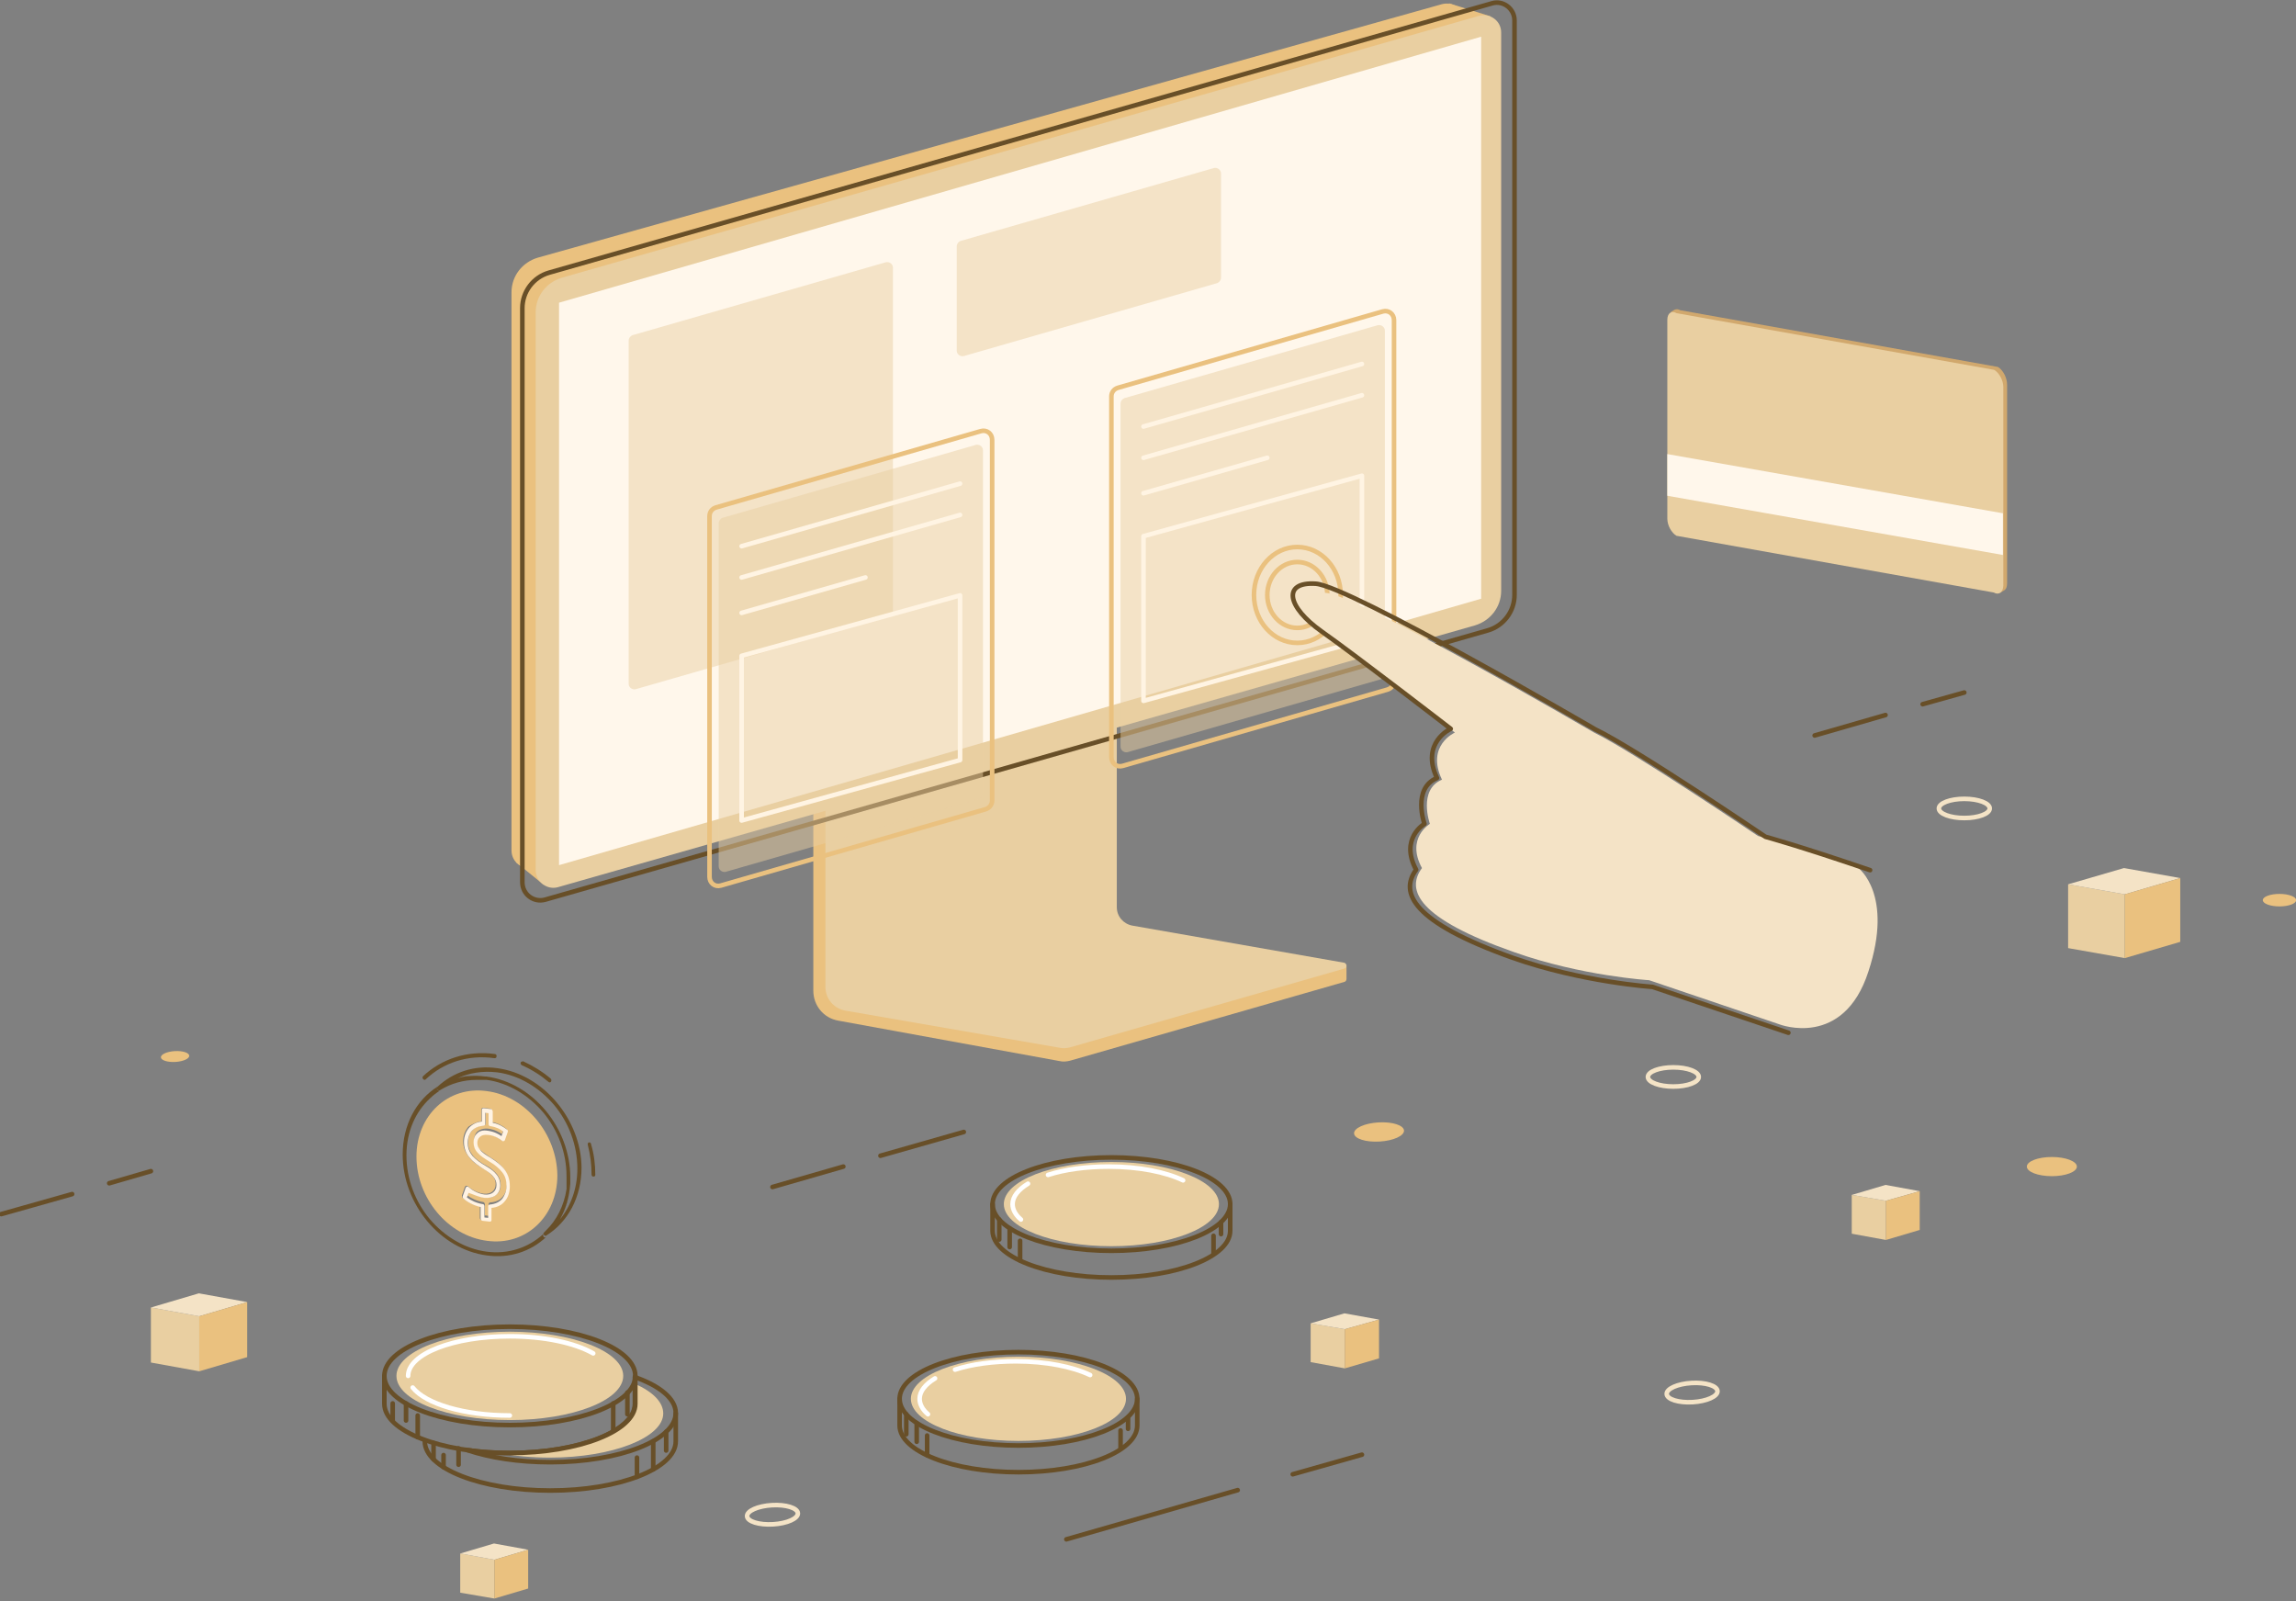 <?xml version="1.0" encoding="UTF-8"?>
<svg width="502px" height="350px" viewBox="0 0 502 350" version="1.1" xmlns="http://www.w3.org/2000/svg" xmlns:xlink="http://www.w3.org/1999/xlink">
    <rect x="0" y="0" width="502" height="350" fill="#808080" stroke="none"/>
    <title>Easy Access</title>
    <g id="Page-1" stroke="none" stroke-width="1" fill="none" fill-rule="evenodd">
        <g id="PreciousMetalsStorageAccount" transform="translate(-267, -2024)">
            <g id="Easy-Access" transform="translate(267, 2024)">
                <g id="Group" transform="translate(111.198, 0)" fill-rule="nonzero">
                    <polygon id="Path" fill="#EAC17F" points="205.625 0.729 214.648 3.555 212.643 6.654 204.076 4.74"></polygon>
                    <polygon id="Path" fill="#EAC17F" points="1.732 188.581 7.656 193.411 7.656 187.214 1.732 186.12"></polygon>
                    <g id="Path">
                        <path d="M182.747,214.648 L122.773,231.875 C122.044,232.057 121.224,232.148 120.495,231.966 L72.096,223.125 C68.906,222.578 66.628,219.844 66.628,216.562 L66.628,176.367 L130.339,158.047 L130.339,198.151 C130.339,201.341 132.617,204.076 135.807,204.714 L182.656,213.372 C183.294,213.555 183.385,214.466 182.747,214.648 Z" fill="#EAC17F"></path>
                        <polygon fill="#EAC17F" points="183.203 210.911 183.203 214.102 176.914 214.102 176.914 210.911"></polygon>
                        <path d="M182.747,211.732 L122.773,228.958 C122.044,229.141 121.224,229.232 120.495,229.049 L73.646,220.938 C71.094,220.482 69.271,218.294 69.271,215.742 L69.271,174.362 L132.982,156.042 L132.982,198.333 C132.982,200.339 134.44,201.979 136.354,202.344 L182.656,210.456 C183.294,210.547 183.385,211.549 182.747,211.732 Z" fill="#E9CFA1"></path>
                        <path d="M5.469,189.583 L205.99,132.344 C209.362,131.341 211.732,128.333 211.732,124.779 L208.906,4.557 C208.906,2.005 206.536,0.273 204.076,0.911 L6.38,56.328 C3.008,57.331 0.638,60.339 0.638,63.893 L0.638,185.938 C0.638,188.49 3.099,190.312 5.469,189.583 Z" fill="#EAC17F"></path>
                        <path d="M10.755,193.958 L211.276,136.719 C214.648,135.716 217.018,132.708 217.018,129.154 L217.018,7.109 C217.018,4.557 214.648,2.826 212.188,3.464 L11.667,60.703 C8.294,61.706 5.924,64.714 5.924,68.268 L5.924,190.312 C6.016,192.773 8.385,194.596 10.755,193.958 Z" fill="#E9CFA1"></path>
                        <polygon fill="#FFF7EB" points="11.029 189.128 212.643 130.885 212.643 8.021 11.029 66.172"></polygon>
                    </g>
                </g>
                <path d="M119.128,196.693 L325.299,137.812 C328.763,136.81 331.133,133.62 331.133,130.065 L331.133,4.466 C331.133,1.914 328.672,0 326.211,0.729 L120.039,59.609 C116.576,60.612 114.206,63.802 114.206,67.357 L114.206,192.865 C114.206,195.508 116.667,197.331 119.128,196.693 Z" id="Path" stroke="#684F28" stroke-linecap="round" stroke-linejoin="round"></path>
                <path d="M194.414,134.714 L138.997,150.664 C138.268,150.846 137.448,150.299 137.448,149.479 L137.448,74.466 C137.448,73.919 137.812,73.464 138.268,73.281 L193.685,57.331 C194.414,57.148 195.234,57.695 195.234,58.516 L195.234,133.529 C195.234,134.076 194.87,134.531 194.414,134.714 Z" id="Path" fill="#E9CFA1" fill-rule="nonzero" opacity="0.49"></path>
                <path d="M266.146,61.888 L210.729,77.839 C210,78.021 209.18,77.474 209.18,76.654 L209.18,53.867 C209.18,53.32 209.544,52.865 210,52.682 L265.417,36.732 C266.146,36.549 266.966,37.096 266.966,37.917 L266.966,60.703 C266.966,61.25 266.602,61.706 266.146,61.888 Z" id="Path" fill="#E9CFA1" fill-rule="nonzero" opacity="0.49"></path>
                <g id="Group" transform="translate(242.448, 67.448)">
                    <path d="M59.518,81.029 L4.102,96.979 C3.372,97.161 2.552,96.615 2.552,95.794 L2.552,20.781 C2.552,20.234 2.917,19.779 3.372,19.596 L58.789,3.646 C59.518,3.464 60.339,4.01 60.339,4.831 L60.339,79.844 C60.339,80.391 59.974,80.846 59.518,81.029 Z" id="Path" fill="#E9CFA1" fill-rule="nonzero" opacity="0.49"></path>
                    <path d="M60.885,83.307 L3.008,99.987 C1.732,100.352 0.547,99.44 0.547,98.073 L0.547,19.232 C0.547,18.32 1.094,17.591 2.005,17.318 L59.883,0.638 C61.159,0.273 62.344,1.185 62.344,2.552 L62.344,81.393 C62.344,82.305 61.797,83.034 60.885,83.307 Z" id="Path" stroke="#EAC17F" stroke-linecap="round" stroke-linejoin="round"></path>
                    <g transform="translate(7.292, 11.849)" id="Path" stroke="#FFF4E3" stroke-linecap="round" stroke-linejoin="round">
                        <line x1="0.273" y1="13.945" x2="48.034" y2="0.273"></line>
                        <line x1="0.273" y1="20.781" x2="48.034" y2="7.109"></line>
                        <line x1="0.273" y1="28.529" x2="27.344" y2="20.781"></line>
                        <polygon points="48.034 60.703 0.273 73.919 0.273 37.917 48.034 24.701"></polygon>
                    </g>
                </g>
                <g id="Group" transform="translate(154.948, 93.88)">
                    <path d="M59.154,80.755 L3.737,96.706 C3.008,96.888 2.188,96.341 2.188,95.521 L2.188,20.508 C2.188,19.961 2.552,19.505 3.008,19.323 L58.424,3.372 C59.154,3.19 59.974,3.737 59.974,4.557 L59.974,79.57 C59.974,80.117 59.609,80.573 59.154,80.755 Z" id="Path" fill="#E9CFA1" fill-rule="nonzero" opacity="0.49"></path>
                    <path d="M60.521,83.034 L2.643,99.714 C1.367,100.078 0.182,99.167 0.182,97.799 L0.182,18.958 C0.182,18.047 0.729,17.318 1.641,17.044 L59.518,0.365 C60.794,1.11022302e-16 61.979,0.911 61.979,2.279 L61.979,81.12 C61.979,81.94 61.432,82.76 60.521,83.034 Z" id="Path" stroke="#EAC17F" stroke-linecap="round" stroke-linejoin="round"></path>
                    <g transform="translate(6.38, 11.849)" id="Path" stroke="#FFF4E3" stroke-linecap="round" stroke-linejoin="round">
                        <line x1="0.82" y1="13.672" x2="48.581" y2="0"></line>
                        <line x1="0.82" y1="20.508" x2="48.581" y2="6.836"></line>
                        <line x1="0.82" y1="28.255" x2="27.891" y2="20.508"></line>
                        <polygon points="48.581 60.43 0.82 73.646 0.82 37.643 48.581 24.427"></polygon>
                    </g>
                </g>
                <g id="Group" transform="translate(87.5, 229.688)" fill-rule="nonzero">
                    <path d="M19.414,13.581 L18.685,13.49 L18.685,15.951 C18.685,16.133 18.503,16.315 18.32,16.315 C17.227,16.406 16.315,16.771 15.768,17.409 C15.13,18.047 14.857,18.958 14.857,20.052 C14.857,21.237 15.221,22.057 15.859,22.878 C16.497,23.698 17.5,24.427 18.867,25.156 C19.87,25.703 20.599,26.341 21.146,26.979 C21.693,27.708 21.966,28.438 21.966,29.349 C21.966,30.26 21.602,31.081 20.964,31.536 C20.326,31.992 19.505,32.266 18.503,32.083 C17.227,31.901 15.951,31.354 15.039,30.625 L14.674,31.628 C15.495,32.266 16.862,32.904 18.138,33.086 C18.32,33.086 18.503,33.359 18.503,33.542 L18.503,36.003 L19.323,36.094 L19.323,33.542 C19.323,33.359 19.505,33.177 19.688,33.177 C20.964,33.086 21.875,32.63 22.422,31.901 C23.06,31.172 23.333,30.26 23.333,29.167 C23.333,27.982 23.06,27.07 22.422,26.159 C21.784,25.339 20.872,24.518 19.596,23.789 C18.503,23.151 17.591,22.513 17.044,21.875 C16.497,21.237 16.133,20.508 16.133,19.596 C16.133,18.958 16.315,18.229 16.862,17.682 C17.409,17.227 18.229,16.953 19.232,17.044 C20.599,17.227 21.602,17.773 22.24,18.229 L22.604,17.227 C21.966,16.771 21.055,16.315 19.779,16.042 C19.596,16.042 19.414,15.768 19.414,15.586 L19.414,13.581 M17.773,15.404 L17.773,12.852 C17.773,12.76 17.773,12.669 17.865,12.578 C17.956,12.487 18.047,12.487 18.138,12.487 L19.688,12.669 C19.779,12.669 19.87,12.76 19.961,12.852 C20.052,12.943 20.052,13.034 20.052,13.216 L20.052,15.586 C21.419,15.859 22.513,16.497 23.151,17.044 C23.333,17.135 23.424,17.409 23.333,17.591 L22.695,19.414 C22.695,19.505 22.604,19.596 22.422,19.596 C22.331,19.596 22.331,19.596 22.24,19.596 C22.148,19.596 22.057,19.596 22.057,19.505 C21.51,19.141 20.599,18.411 19.049,18.229 C18.138,18.138 17.591,18.32 17.227,18.685 C16.862,19.049 16.68,19.505 16.68,19.961 C16.68,20.599 16.862,21.055 17.318,21.51 C17.773,21.966 18.503,22.513 19.596,23.242 C20.964,24.062 21.966,24.883 22.695,25.885 C23.424,26.888 23.789,28.073 23.789,29.44 C23.789,30.625 23.424,31.81 22.695,32.721 C21.966,33.542 21.055,33.997 19.779,34.18 L19.779,36.823 C19.779,36.914 19.779,37.005 19.688,37.096 C19.596,37.188 19.505,37.188 19.414,37.188 L17.773,37.005 C17.682,37.005 17.591,36.914 17.5,36.823 C17.409,36.732 17.409,36.641 17.409,36.458 L17.409,33.997 C15.951,33.724 14.583,32.995 13.672,32.174 C13.49,32.083 13.49,31.81 13.49,31.628 L14.128,29.805 C14.128,29.714 14.31,29.622 14.401,29.531 C14.401,29.531 14.492,29.531 14.492,29.531 C14.583,29.531 14.674,29.622 14.766,29.622 C15.586,30.352 16.862,31.081 18.229,31.263 C19.049,31.354 19.688,31.172 20.143,30.807 C20.599,30.443 20.872,29.896 20.872,29.167 C20.872,28.438 20.69,27.982 20.234,27.435 C19.779,26.888 19.141,26.341 18.229,25.794 C16.862,25.065 15.768,24.245 15.039,23.242 C14.219,22.24 13.763,21.146 13.763,19.779 C13.763,18.503 14.219,17.409 14.948,16.589 C15.768,16.042 16.68,15.586 17.773,15.404 M18.958,8.841 C10.482,7.656 3.555,14.128 3.555,23.151 C3.555,32.174 10.391,40.469 18.958,41.562 C27.435,42.747 34.362,36.276 34.362,27.253 C34.271,18.229 27.435,9.935 18.958,8.841" id="Shape" fill="#EAC17F"></path>
                    <path d="M31.536,39.831 C31.536,39.831 31.445,39.922 31.445,39.922 C31.445,39.922 31.536,39.922 31.536,39.831 M36.367,28.893 C36.367,28.893 36.367,28.984 36.367,28.984 C36.367,28.984 36.367,28.893 36.367,28.893 M37.188,28.893 C37.005,31.901 36.185,34.544 34.909,36.823 C34.909,36.823 34.909,36.823 34.909,36.823 C36.276,34.544 37.005,31.901 37.188,28.893 M36.458,28.62 C36.458,28.62 36.458,28.711 36.458,28.711 C36.458,28.711 36.458,28.711 36.458,28.62 M37.279,28.711 C37.279,28.802 37.279,28.893 37.279,28.893 C37.279,28.802 37.279,28.711 37.279,28.711 M36.458,28.438 C36.458,28.438 36.458,28.529 36.458,28.529 C36.458,28.529 36.458,28.438 36.458,28.438 M37.279,28.438 C37.279,28.529 37.279,28.529 37.279,28.62 C37.279,28.529 37.279,28.529 37.279,28.438 M37.279,28.164 C37.279,28.164 37.279,28.255 37.279,28.255 C37.279,28.255 37.279,28.255 37.279,28.164 M36.458,27.891 C36.458,27.982 36.458,27.982 36.458,28.073 C36.458,27.982 36.458,27.891 36.458,27.891 M36.458,27.617 C36.458,27.708 36.458,27.799 36.458,27.891 C36.458,27.708 36.458,27.617 36.458,27.617 M8.203,7.839 C3.555,10.755 0.547,16.133 0.547,22.695 C0.547,33.542 8.75,43.385 18.867,44.753 C23.971,45.482 28.62,43.841 31.901,40.742 C31.901,40.742 31.901,40.742 31.901,40.742 C31.81,40.833 31.719,40.833 31.628,40.833 C31.536,40.833 31.354,40.742 31.354,40.651 C31.172,40.469 31.263,40.195 31.354,40.104 C31.354,40.104 31.354,40.104 31.445,40.013 C31.354,40.013 31.354,40.104 31.263,40.104 C28.073,43.021 23.698,44.57 18.867,43.932 C14.036,43.294 9.661,40.56 6.471,36.823 C3.281,32.995 1.367,28.073 1.367,22.878 C1.367,17.682 3.372,13.307 6.562,10.391 C7.201,9.753 7.93,9.206 8.659,8.75 C8.568,8.75 8.568,8.75 8.477,8.75 C8.385,8.75 8.203,8.659 8.203,8.568 C7.93,8.294 8.021,8.021 8.203,7.839 C8.112,7.93 8.203,7.93 8.203,7.839 M14.674,5.56 C13.945,5.651 13.216,5.742 12.578,5.924 C12.578,5.924 12.578,5.924 12.578,5.924 C13.307,5.833 13.945,5.651 14.674,5.56" id="Shape" fill="#684F28"></path>
                    <path d="M12.578,6.016 C15.13,4.831 18.047,4.375 21.237,4.74 C26.068,5.378 30.443,8.112 33.633,11.849 C36.823,15.677 38.737,20.599 38.737,25.794 C38.737,30.169 37.279,33.997 34.909,36.914 C34.909,36.914 34.909,36.914 34.909,36.914 C36.185,34.635 37.005,31.901 37.188,28.984 C37.188,28.984 37.188,28.984 37.188,28.984 C37.188,28.893 37.188,28.802 37.188,28.802 C37.188,28.802 37.188,28.711 37.188,28.711 C37.188,28.62 37.188,28.62 37.188,28.529 C37.188,28.438 37.188,28.438 37.188,28.346 C37.188,28.346 37.188,28.255 37.188,28.255 C37.188,28.164 37.188,28.164 37.188,28.073 C37.188,28.073 37.188,27.982 37.188,27.982 C37.188,27.891 37.188,27.799 37.188,27.708 C37.188,16.862 28.984,7.018 18.867,5.651 C18.776,5.651 18.685,5.651 18.594,5.651 C18.594,5.651 18.594,5.651 18.594,5.651 C17.318,5.469 16.133,5.469 14.948,5.56 C14.948,5.56 14.948,5.56 14.857,5.56 C14.857,5.56 14.766,5.56 14.766,5.56 C14.766,5.56 14.674,5.56 14.674,5.56 C14.674,5.56 14.674,5.56 14.674,5.56 C13.945,5.651 13.307,5.833 12.578,6.016 C12.578,6.016 12.578,6.016 12.578,6.016 M21.237,3.828 C16.133,3.099 11.576,4.74 8.203,7.839 C8.203,7.839 8.203,7.839 8.112,7.93 C7.93,8.021 7.93,8.294 8.112,8.477 C8.203,8.568 8.294,8.659 8.385,8.659 C8.477,8.659 8.477,8.659 8.568,8.659 C8.568,8.659 8.568,8.659 8.659,8.659 C11.029,7.201 13.763,6.38 16.771,6.38 C16.771,6.38 16.771,6.38 16.771,6.38 C16.953,6.38 17.227,6.38 17.409,6.38 C17.409,6.38 17.409,6.38 17.409,6.38 C17.5,6.38 17.591,6.38 17.773,6.38 C17.773,6.38 17.773,6.38 17.865,6.38 C17.956,6.38 18.047,6.38 18.138,6.38 C18.138,6.38 18.138,6.38 18.138,6.38 C18.229,6.38 18.32,6.38 18.411,6.38 C18.411,6.38 18.411,6.38 18.503,6.38 C18.594,6.38 18.685,6.38 18.867,6.38 C23.698,7.018 28.073,9.753 31.263,13.49 C34.453,17.318 36.367,22.24 36.367,27.435 C36.367,27.526 36.367,27.617 36.367,27.708 C36.367,27.708 36.367,27.708 36.367,27.708 C36.367,27.799 36.367,27.799 36.367,27.891 C36.367,27.982 36.367,27.982 36.367,28.073 C36.367,28.073 36.367,28.073 36.367,28.164 C36.367,28.255 36.367,28.255 36.367,28.346 C36.367,28.346 36.367,28.438 36.367,28.438 C36.367,28.438 36.367,28.529 36.367,28.529 C36.367,28.529 36.367,28.62 36.367,28.62 C36.367,28.62 36.367,28.711 36.367,28.711 C36.367,28.711 36.367,28.802 36.367,28.802 C36.367,28.893 36.367,28.893 36.367,28.984 C36.367,28.984 36.367,29.076 36.367,29.076 C36.367,29.167 36.367,29.167 36.367,29.258 C36.367,29.258 36.367,29.349 36.367,29.349 C36.367,29.44 36.367,29.44 36.367,29.531 C36.367,29.531 36.367,29.531 36.367,29.531 C36.367,29.622 36.367,29.622 36.367,29.714 C36.367,29.714 36.367,29.714 36.367,29.714 C36.367,29.805 36.367,29.896 36.367,29.896 C36.367,29.896 36.367,29.896 36.367,29.896 C36.367,29.987 36.367,30.078 36.367,30.078 C36.367,30.078 36.367,30.078 36.367,30.078 C36.367,30.169 36.367,30.26 36.367,30.26 C36.367,30.26 36.367,30.26 36.367,30.26 C35.82,33.906 34.18,37.096 31.81,39.375 C31.81,39.375 31.81,39.375 31.719,39.466 C31.719,39.466 31.628,39.557 31.628,39.557 C31.628,39.557 31.536,39.648 31.536,39.648 C31.536,39.648 31.536,39.648 31.536,39.648 C31.536,39.648 31.536,39.648 31.445,39.74 C31.263,39.922 31.263,40.104 31.445,40.286 C31.536,40.378 31.628,40.469 31.719,40.469 C31.81,40.469 31.901,40.469 31.992,40.378 C31.992,40.378 31.992,40.378 31.992,40.378 C36.641,37.461 39.648,32.083 39.648,25.521 C39.557,15.13 31.354,5.195 21.237,3.828" id="Shape" fill="#684F28"></path>
                    <path d="M20.69,0.729 C14.583,-0.091 9.023,1.823 5.013,5.56 C4.831,5.742 4.831,6.016 5.013,6.198 C5.104,6.289 5.195,6.38 5.286,6.38 C5.378,6.38 5.469,6.38 5.56,6.289 C9.388,2.643 14.766,0.82 20.599,1.641 C20.872,1.641 21.055,1.549 21.055,1.276 C21.146,1.003 20.964,0.729 20.69,0.729" id="Path" fill="#684F28"></path>
                    <path d="M26.706,2.37 C26.523,2.37 26.341,2.461 26.341,2.643 C26.25,2.826 26.432,3.099 26.615,3.19 C28.711,4.102 30.716,5.378 32.448,6.836 C32.539,6.927 32.63,6.927 32.63,6.927 C32.721,6.927 32.904,6.927 32.995,6.745 C33.086,6.562 33.086,6.289 32.904,6.107 C31.081,4.557 28.984,3.281 26.797,2.279 C26.797,2.461 26.706,2.37 26.706,2.37" id="Path" fill="#684F28"></path>
                    <path d="M41.38,20.052 C41.38,20.052 41.289,20.052 41.289,20.052 C41.107,20.052 40.924,20.326 41.016,20.599 C41.562,22.695 41.836,24.883 41.836,27.07 C41.836,27.344 42.018,27.526 42.201,27.526 C42.474,27.526 42.656,27.435 42.656,27.161 C42.656,24.883 42.383,22.604 41.745,20.508 C41.745,20.234 41.562,20.052 41.38,20.052" id="Path" fill="#684F28"></path>
                    <path d="M18.411,32.174 C19.414,32.266 20.234,32.083 20.872,31.628 C21.51,31.172 21.875,30.352 21.875,29.44 C21.875,28.529 21.602,27.708 21.055,27.07 C20.508,26.341 19.688,25.794 18.776,25.247 C17.5,24.518 16.497,23.789 15.768,22.969 C15.13,22.148 14.766,21.328 14.766,20.143 C14.766,19.049 15.13,18.138 15.677,17.5 C16.315,16.862 17.135,16.497 18.229,16.406 C18.411,16.406 18.594,16.224 18.594,16.042 L18.594,13.581 L19.323,13.672 L19.323,16.042 C19.323,16.315 19.505,16.497 19.688,16.497 C20.964,16.68 21.875,17.135 22.513,17.682 L22.148,18.685 C21.51,18.229 20.508,17.682 19.141,17.5 C18.047,17.318 17.227,17.591 16.771,18.138 C16.224,18.594 16.042,19.323 16.042,20.052 C16.042,20.872 16.315,21.693 16.953,22.331 C17.5,22.969 18.32,23.516 19.505,24.245 C20.781,24.974 21.693,25.794 22.331,26.615 C22.969,27.435 23.242,28.346 23.242,29.622 C23.242,30.625 22.878,31.628 22.331,32.357 C21.693,33.086 20.781,33.542 19.596,33.633 C19.414,33.633 19.232,33.815 19.232,33.997 L19.232,36.549 L18.411,36.458 L18.411,33.997 C18.411,33.724 18.229,33.542 18.047,33.542 C16.771,33.359 15.404,32.721 14.583,32.083 L14.948,31.081 C15.859,31.354 17.044,31.992 18.411,32.174 M19.779,12.76 L18.229,12.578 C18.138,12.578 18.047,12.578 17.956,12.669 C17.865,12.76 17.865,12.852 17.865,12.943 L17.865,15.495 C16.771,15.586 15.859,16.042 15.13,16.771 C14.401,17.591 13.945,18.685 13.945,19.961 C13.945,21.328 14.401,22.513 15.221,23.424 C16.042,24.427 17.135,25.156 18.411,25.977 C19.323,26.523 20.052,27.07 20.417,27.617 C20.872,28.164 21.055,28.711 21.055,29.349 C21.055,30.078 20.781,30.625 20.326,30.99 C19.87,31.354 19.232,31.536 18.411,31.445 C17.044,31.263 15.768,30.534 14.948,29.805 C14.857,29.714 14.766,29.714 14.674,29.714 C14.674,29.714 14.583,29.714 14.583,29.714 C14.492,29.714 14.401,29.805 14.31,29.987 L13.672,31.81 C13.581,31.992 13.672,32.174 13.854,32.357 C14.766,33.177 16.224,33.906 17.591,34.18 L17.591,36.641 C17.591,36.732 17.591,36.823 17.682,37.005 C17.773,37.096 17.865,37.188 17.956,37.188 L19.596,37.37 C19.688,37.37 19.779,37.37 19.87,37.279 C19.961,37.188 19.961,37.096 19.961,37.005 L19.961,34.362 C21.237,34.271 22.24,33.724 22.878,32.904 C23.607,32.083 23.971,30.898 23.971,29.622 C23.971,28.255 23.607,27.07 22.878,26.068 C22.148,25.065 21.055,24.245 19.779,23.424 C18.685,22.786 17.865,22.24 17.5,21.693 C17.044,21.146 16.862,20.781 16.862,20.143 C16.862,19.688 17.044,19.141 17.409,18.867 C17.773,18.503 18.32,18.32 19.232,18.411 C20.781,18.594 21.784,19.323 22.24,19.688 C22.331,19.779 22.422,19.779 22.422,19.779 C22.513,19.779 22.513,19.779 22.604,19.779 C22.695,19.779 22.786,19.688 22.878,19.596 L23.516,17.773 C23.607,17.591 23.516,17.318 23.333,17.227 C22.604,16.68 21.602,16.042 20.234,15.768 L20.234,13.398 C20.234,13.307 20.234,13.125 20.143,13.034 C20.052,12.76 19.87,12.76 19.779,12.76" id="Shape" fill="#FFF3E3"></path>
                </g>
                <g id="Group" transform="translate(232.422, 317.188)" stroke="#684F28" stroke-linecap="round" stroke-linejoin="round">
                    <line x1="0.729" y1="19.323" x2="38.19" y2="8.568" id="Path"></line>
                    <line x1="50.221" y1="5.104" x2="65.352" y2="0.82" id="Path"></line>
                </g>
                <g id="Group" transform="translate(168.62, 247.005)" stroke="#684F28" stroke-linecap="round" stroke-linejoin="round">
                    <line x1="0.273" y1="12.487" x2="15.768" y2="8.021" id="Path"></line>
                    <line x1="23.88" y1="5.651" x2="42.109" y2="0.456" id="Path"></line>
                </g>
                <g id="Group" transform="translate(0, 255.208)" stroke="#684F28" stroke-linecap="round" stroke-linejoin="round">
                    <line x1="0.273" y1="10.208" x2="15.768" y2="5.833" id="Path"></line>
                    <line x1="23.88" y1="3.464" x2="32.995" y2="0.82" id="Path"></line>
                </g>
                <g id="Group" transform="translate(396.484, 151.302)" stroke="#684F28" stroke-linecap="round" stroke-linejoin="round">
                    <line x1="0.273" y1="9.479" x2="15.768" y2="5.013" id="Path"></line>
                    <line x1="23.88" y1="2.643" x2="32.995" y2="0.091" id="Path"></line>
                </g>
                <g id="Group" transform="translate(83.854, 289.844)">
                    <g transform="translate(8.203, 10.938)" id="Path">
                        <path d="M0.82,14.31 C0.82,20.234 13.125,25.065 28.255,25.065 C43.385,25.065 55.69,20.234 55.69,14.31 C55.69,13.216 55.69,9.753 55.69,8.203" stroke="#684F28" stroke-linecap="round" stroke-linejoin="round"></path>
                        <path d="M46.758,0.273 C46.758,1.914 46.758,5.104 46.758,6.107 C46.758,12.031 34.453,16.862 19.323,16.862 C16.042,16.862 12.943,16.68 10.117,16.224 C14.948,17.865 21.237,18.867 28.255,18.867 C43.385,18.867 55.69,14.036 55.69,8.112 C55.69,5.013 52.227,2.188 46.758,0.273 Z" stroke="#684F28" stroke-linecap="round" stroke-linejoin="round"></path>
                        <path d="M46.758,1.732 C46.758,3.372 46.758,5.378 46.758,6.107 C46.758,12.031 34.453,16.862 19.323,16.862 C18.503,16.862 17.773,16.862 16.953,16.862 C20.326,17.5 24.154,17.865 28.164,17.865 C41.836,17.865 52.956,13.49 52.956,8.203 C52.956,5.742 50.677,3.464 46.758,1.732 Z" fill="#E9CFA1" fill-rule="nonzero"></path>
                        <line x1="53.594" y1="12.214" x2="53.594" y2="16.315" stroke="#684F28" stroke-linecap="round" stroke-linejoin="round"></line>
                        <line x1="50.768" y1="14.31" x2="50.768" y2="20.417" stroke="#684F28" stroke-linecap="round" stroke-linejoin="round"></line>
                        <line x1="47.214" y1="17.865" x2="47.214" y2="22.057" stroke="#684F28" stroke-linecap="round" stroke-linejoin="round"></line>
                        <line x1="2.734" y1="18.229" x2="2.734" y2="14.674" stroke="#684F28" stroke-linecap="round" stroke-linejoin="round"></line>
                        <line x1="4.922" y1="19.961" x2="4.922" y2="17.318" stroke="#684F28" stroke-linecap="round" stroke-linejoin="round"></line>
                        <line x1="8.203" y1="15.859" x2="8.203" y2="19.414" stroke="#684F28" stroke-linecap="round" stroke-linejoin="round"></line>
                    </g>
                    <g>
                        <ellipse id="Oval" stroke="#684F28" stroke-linecap="round" stroke-linejoin="round" cx="27.617" cy="10.938" rx="27.435" ry="10.755"></ellipse>
                        <ellipse id="Oval" fill="#E9CFA1" fill-rule="nonzero" cx="27.617" cy="10.938" rx="24.792" ry="9.661"></ellipse>
                        <path d="M5.378,10.938 C5.378,6.107 15.312,2.279 27.617,2.279 C35.182,2.279 41.836,3.737 45.846,6.016" id="Path" stroke="#FFFFFF" stroke-linecap="round" stroke-linejoin="round"></path>
                        <path d="M27.617,19.596 C17.591,19.596 9.206,17.044 6.38,13.49" id="Path" stroke="#FFFFFF" stroke-linecap="round" stroke-linejoin="round"></path>
                        <path d="M0.182,10.938 C0.182,12.487 0.182,16.042 0.182,17.044 C0.182,22.969 12.487,27.799 27.617,27.799 C42.747,27.799 55.052,22.969 55.052,17.044 C55.052,15.951 55.052,12.487 55.052,10.938" id="Path" stroke="#684F28" stroke-linecap="round" stroke-linejoin="round"></path>
                        <line x1="53.32" y1="14.583" x2="53.32" y2="19.323" id="Path" stroke="#684F28" stroke-linecap="round" stroke-linejoin="round"></line>
                        <line x1="50.221" y1="16.953" x2="50.221" y2="22.786" id="Path" stroke="#684F28" stroke-linecap="round" stroke-linejoin="round"></line>
                        <line x1="2.005" y1="16.953" x2="2.005" y2="20.69" id="Path" stroke="#684F28" stroke-linecap="round" stroke-linejoin="round"></line>
                        <line x1="4.922" y1="16.953" x2="4.922" y2="20.69" id="Path" stroke="#684F28" stroke-linecap="round" stroke-linejoin="round"></line>
                        <line x1="7.474" y1="19.596" x2="7.474" y2="24.336" id="Path" stroke="#684F28" stroke-linecap="round" stroke-linejoin="round"></line>
                    </g>
                </g>
                <ellipse id="Oval" stroke="#EAC17F" stroke-linecap="round" stroke-linejoin="round" cx="283.646" cy="130.065" rx="6.562" ry="7.201"></ellipse>
                <ellipse id="Oval" stroke="#EAC17F" stroke-linecap="round" stroke-linejoin="round" cx="283.646" cy="130.065" rx="9.479" ry="10.482"></ellipse>
                <g id="Group" transform="translate(282.552, 126.693)">
                    <path d="M123.776,63.073 C108.372,57.786 101.81,56.055 101.81,56.055 C101.81,56.055 74.557,37.643 65.99,33.451 C65.99,33.451 14.401,3.372 7.292,2.917 C0.273,2.461 1.185,7.747 8.568,13.034 C16.042,18.32 35.547,33.451 35.547,33.451 C35.547,33.451 29.167,36.276 32.721,43.75 C27.435,45.938 30.078,53.411 30.078,53.411 C30.078,53.411 24.792,56.51 28.346,63.073 C24.792,67.904 27.435,74.102 48.581,81.484 C63.255,86.68 78.021,87.591 78.021,87.591 L106.549,97.253 C106.549,97.253 120.495,102.63 125.964,85.677 C131.523,68.815 123.776,63.073 123.776,63.073 Z" id="Path" fill="#F4E3C6" fill-rule="nonzero"></path>
                    <path d="M126.328,63.529 C110.286,58.06 103.451,56.237 103.451,56.237 C103.451,56.237 75.104,37.005 66.172,32.721 C66.172,32.721 12.396,1.367 5.104,0.911 C-2.188,0.456 -1.276,5.924 6.471,11.393 C14.219,16.862 34.635,32.63 34.635,32.63 C34.635,32.63 27.982,35.638 31.628,43.385 C26.159,45.664 28.893,53.411 28.893,53.411 C28.893,53.411 23.424,56.602 27.07,63.438 C23.424,68.451 26.159,74.831 48.125,82.669 C63.438,88.047 78.75,89.049 78.75,89.049 L108.464,99.076" id="Path" stroke="#684F28" stroke-linecap="round" stroke-linejoin="round"></path>
                </g>
                <g id="Group" transform="translate(452.083, 189.583)" fill-rule="nonzero">
                    <polygon id="Path" fill="#E9CFA1" points="12.487 19.87 0.091 17.682 0.091 3.737 12.487 5.924"></polygon>
                    <polygon id="Path" fill="#F4E3C6" points="24.609 2.37 12.305 0.182 0.091 3.737 12.487 5.924"></polygon>
                    <polygon id="Path" fill="#EAC17F" points="12.487 19.87 24.609 16.315 24.609 2.37 12.487 5.924"></polygon>
                </g>
                <g id="Group" transform="translate(286.198, 287.109)" fill-rule="nonzero">
                    <polygon id="Path" fill="#E9CFA1" points="7.839 12.031 0.365 10.664 0.365 2.188 7.839 3.464"></polygon>
                    <polygon id="Path" fill="#F4E3C6" points="15.312 1.367 7.747 0 0.365 2.188 7.839 3.464"></polygon>
                    <polygon id="Path" fill="#EAC17F" points="7.839 12.031 15.312 9.844 15.312 1.367 7.839 3.464"></polygon>
                </g>
                <g id="Group" transform="translate(100.26, 337.24)" fill-rule="nonzero">
                    <polygon id="Path" fill="#E9CFA1" points="7.839 12.214 0.365 10.938 0.365 2.37 7.839 3.737"></polygon>
                    <polygon id="Path" fill="#F4E3C6" points="15.221 1.549 7.747 0.182 0.365 2.37 7.839 3.737"></polygon>
                    <polygon id="Path" fill="#EAC17F" points="7.839 12.214 15.221 10.026 15.221 1.549 7.839 3.737"></polygon>
                </g>
                <g id="Group" transform="translate(32.812, 282.552)" fill-rule="nonzero">
                    <polygon id="Path" fill="#E9CFA1" points="10.755 17.227 0.182 15.312 0.182 3.281 10.755 5.195"></polygon>
                    <polygon id="Path" fill="#F4E3C6" points="21.237 2.096 10.664 0.182 0.182 3.281 10.755 5.195"></polygon>
                    <polygon id="Path" fill="#EAC17F" points="10.755 17.227 21.237 14.128 21.237 2.096 10.755 5.195"></polygon>
                </g>
                <g id="Group" transform="translate(404.688, 258.854)" fill-rule="nonzero">
                    <polygon id="Path" fill="#E9CFA1" points="7.656 12.214 0.182 10.846 0.182 2.37 7.656 3.646"></polygon>
                    <polygon id="Path" fill="#F4E3C6" points="15.039 1.549 7.565 0.182 0.182 2.37 7.656 3.646"></polygon>
                    <polygon id="Path" fill="#EAC17F" points="7.656 12.214 15.039 10.026 15.039 1.549 7.656 3.646"></polygon>
                </g>
                <g id="Group" transform="translate(216.927, 252.474)">
                    <ellipse id="Oval" stroke="#684F28" stroke-linecap="round" stroke-linejoin="round" cx="26.068" cy="10.755" rx="25.977" ry="10.208"></ellipse>
                    <ellipse id="Oval" fill="#E9CFA1" fill-rule="nonzero" cx="26.068" cy="10.755" rx="23.516" ry="9.206"></ellipse>
                    <path d="M0.091,10.755 C0.091,12.214 0.091,15.586 0.091,16.589 C0.091,22.24 11.758,26.797 26.068,26.797 C40.469,26.797 52.044,22.24 52.044,16.589 C52.044,15.586 52.044,12.214 52.044,10.755" id="Path" stroke="#684F28" stroke-linecap="round" stroke-linejoin="round"></path>
                    <path d="M12.214,4.375 C15.859,3.19 20.508,2.552 25.521,2.552 C32.083,2.552 37.917,3.737 41.745,5.56" id="Path" stroke="#FFFFFF" stroke-linecap="round" stroke-linejoin="round"></path>
                    <path d="M6.289,14.128 C5.104,13.125 4.466,11.94 4.466,10.755 C4.466,9.115 5.742,7.565 7.839,6.289" id="Path" stroke="#FFFFFF" stroke-linecap="round" stroke-linejoin="round"></path>
                    <line x1="50.039" y1="14.674" x2="50.039" y2="17.318" id="Path" stroke="#684F28" stroke-linecap="round" stroke-linejoin="round"></line>
                    <line x1="1.549" y1="14.128" x2="1.549" y2="18.503" id="Path" stroke="#684F28" stroke-linecap="round" stroke-linejoin="round"></line>
                    <line x1="3.828" y1="16.042" x2="3.828" y2="20.143" id="Path" stroke="#684F28" stroke-linecap="round" stroke-linejoin="round"></line>
                    <line x1="6.107" y1="18.776" x2="6.107" y2="23.06" id="Path" stroke="#684F28" stroke-linecap="round" stroke-linejoin="round"></line>
                    <line x1="48.398" y1="17.682" x2="48.398" y2="21.51" id="Path" stroke="#684F28" stroke-linecap="round" stroke-linejoin="round"></line>
                </g>
                <g id="Group" transform="translate(195.964, 295.312)">
                    <ellipse id="Oval" stroke="#684F28" stroke-linecap="round" stroke-linejoin="round" cx="26.706" cy="10.482" rx="25.977" ry="10.208"></ellipse>
                    <ellipse id="Oval" fill="#E9CFA1" fill-rule="nonzero" cx="26.706" cy="10.482" rx="23.516" ry="9.206"></ellipse>
                    <path d="M0.729,10.482 C0.729,11.94 0.729,15.312 0.729,16.315 C0.729,21.966 12.396,26.523 26.706,26.523 C41.107,26.523 52.682,21.966 52.682,16.315 C52.682,15.312 52.682,11.94 52.682,10.482" id="Path" stroke="#684F28" stroke-linecap="round" stroke-linejoin="round"></path>
                    <path d="M12.852,4.102 C16.497,2.917 21.146,2.279 26.159,2.279 C32.721,2.279 38.555,3.464 42.383,5.286" id="Path" stroke="#FFFFFF" stroke-linecap="round" stroke-linejoin="round"></path>
                    <path d="M6.927,13.854 C5.742,12.852 5.104,11.667 5.104,10.482 C5.104,8.841 6.38,7.292 8.477,6.016" id="Path" stroke="#FFFFFF" stroke-linecap="round" stroke-linejoin="round"></path>
                    <line x1="50.677" y1="14.492" x2="50.677" y2="17.044" id="Path" stroke="#684F28" stroke-linecap="round" stroke-linejoin="round"></line>
                    <line x1="2.188" y1="13.854" x2="2.188" y2="18.229" id="Path" stroke="#684F28" stroke-linecap="round" stroke-linejoin="round"></line>
                    <line x1="4.466" y1="15.768" x2="4.466" y2="19.87" id="Path" stroke="#684F28" stroke-linecap="round" stroke-linejoin="round"></line>
                    <line x1="6.745" y1="18.503" x2="6.745" y2="22.786" id="Path" stroke="#684F28" stroke-linecap="round" stroke-linejoin="round"></line>
                    <line x1="49.036" y1="17.409" x2="49.036" y2="21.328" id="Path" stroke="#684F28" stroke-linecap="round" stroke-linejoin="round"></line>
                </g>
                <ellipse id="Oval" fill="#EAC17F" fill-rule="nonzero" transform="translate(301.513, 247.461) rotate(-3.347) translate(-301.513, -247.461) " cx="301.513" cy="247.461" rx="5.469" ry="2.096"></ellipse>
                <ellipse id="Oval" fill="#EAC17F" fill-rule="nonzero" cx="448.62" cy="255.026" rx="5.469" ry="2.096"></ellipse>
                <ellipse id="Oval" fill="#EAC17F" fill-rule="nonzero" cx="498.385" cy="196.784" rx="3.646" ry="1.367"></ellipse>
                <ellipse id="Oval" fill="#EAC17F" fill-rule="nonzero" transform="translate(38.28, 230.966) rotate(-3.347) translate(-38.28, -230.966) " cx="38.28" cy="230.966" rx="3.099" ry="1.185"></ellipse>
                <ellipse id="Oval" stroke="#F4E3C6" stroke-width="1" transform="translate(369.962, 304.428) rotate(-3.347) translate(-369.962, -304.428) " cx="369.962" cy="304.428" rx="5.56" ry="2.096"></ellipse>
                <ellipse id="Oval" stroke="#F4E3C6" cx="365.859" cy="235.43" rx="5.56" ry="2.096"></ellipse>
                <ellipse id="Oval" stroke="#F4E3C6" stroke-width="1" transform="translate(168.894, 331.136) rotate(-3.347) translate(-168.894, -331.136) " cx="168.894" cy="331.136" rx="5.56" ry="2.096"></ellipse>
                <ellipse id="Oval" stroke="#F4E3C6" cx="429.479" cy="176.732" rx="5.56" ry="2.096"></ellipse>
                <g id="Group" transform="translate(364, 67)" fill-rule="nonzero">
                    <path d="M72.826,13.216 L3.372,0.82 C2.917,0.547 2.461,0.547 2.096,0.729 L2.096,0.729 L1.185,1.276 C1.185,1.276 1.367,1.276 1.641,1.367 C1.549,1.641 1.458,2.005 1.458,2.37 L1.458,45.846 C1.458,47.305 2.37,48.945 3.464,49.583 L72.917,61.979 C73.008,62.07 73.19,62.07 73.281,62.161 L73.281,62.617 L74.193,62.07 L74.193,62.07 C74.648,61.797 74.831,61.25 74.831,60.521 L74.831,17.044 C74.831,15.586 73.919,13.854 72.826,13.216 Z" id="Path" fill="#D1A86D"></path>
                    <path d="M71.914,62.526 L2.552,50.13 C1.458,49.492 0.547,47.852 0.547,46.393 L0.547,2.917 C0.547,1.458 1.458,0.82 2.552,1.458 L72.005,13.854 C73.099,14.492 74.01,16.133 74.01,17.591 L74.01,61.068 C73.919,62.526 73.008,63.164 71.914,62.526 Z" id="Path" fill="#E9CFA1"></path>
                    <polygon id="Path" fill="#FFF7EB" points="73.919 54.323 0.547 41.38 0.547 32.266 73.919 45.208"></polygon>
                </g>
            </g>
        </g>
    </g>
</svg>